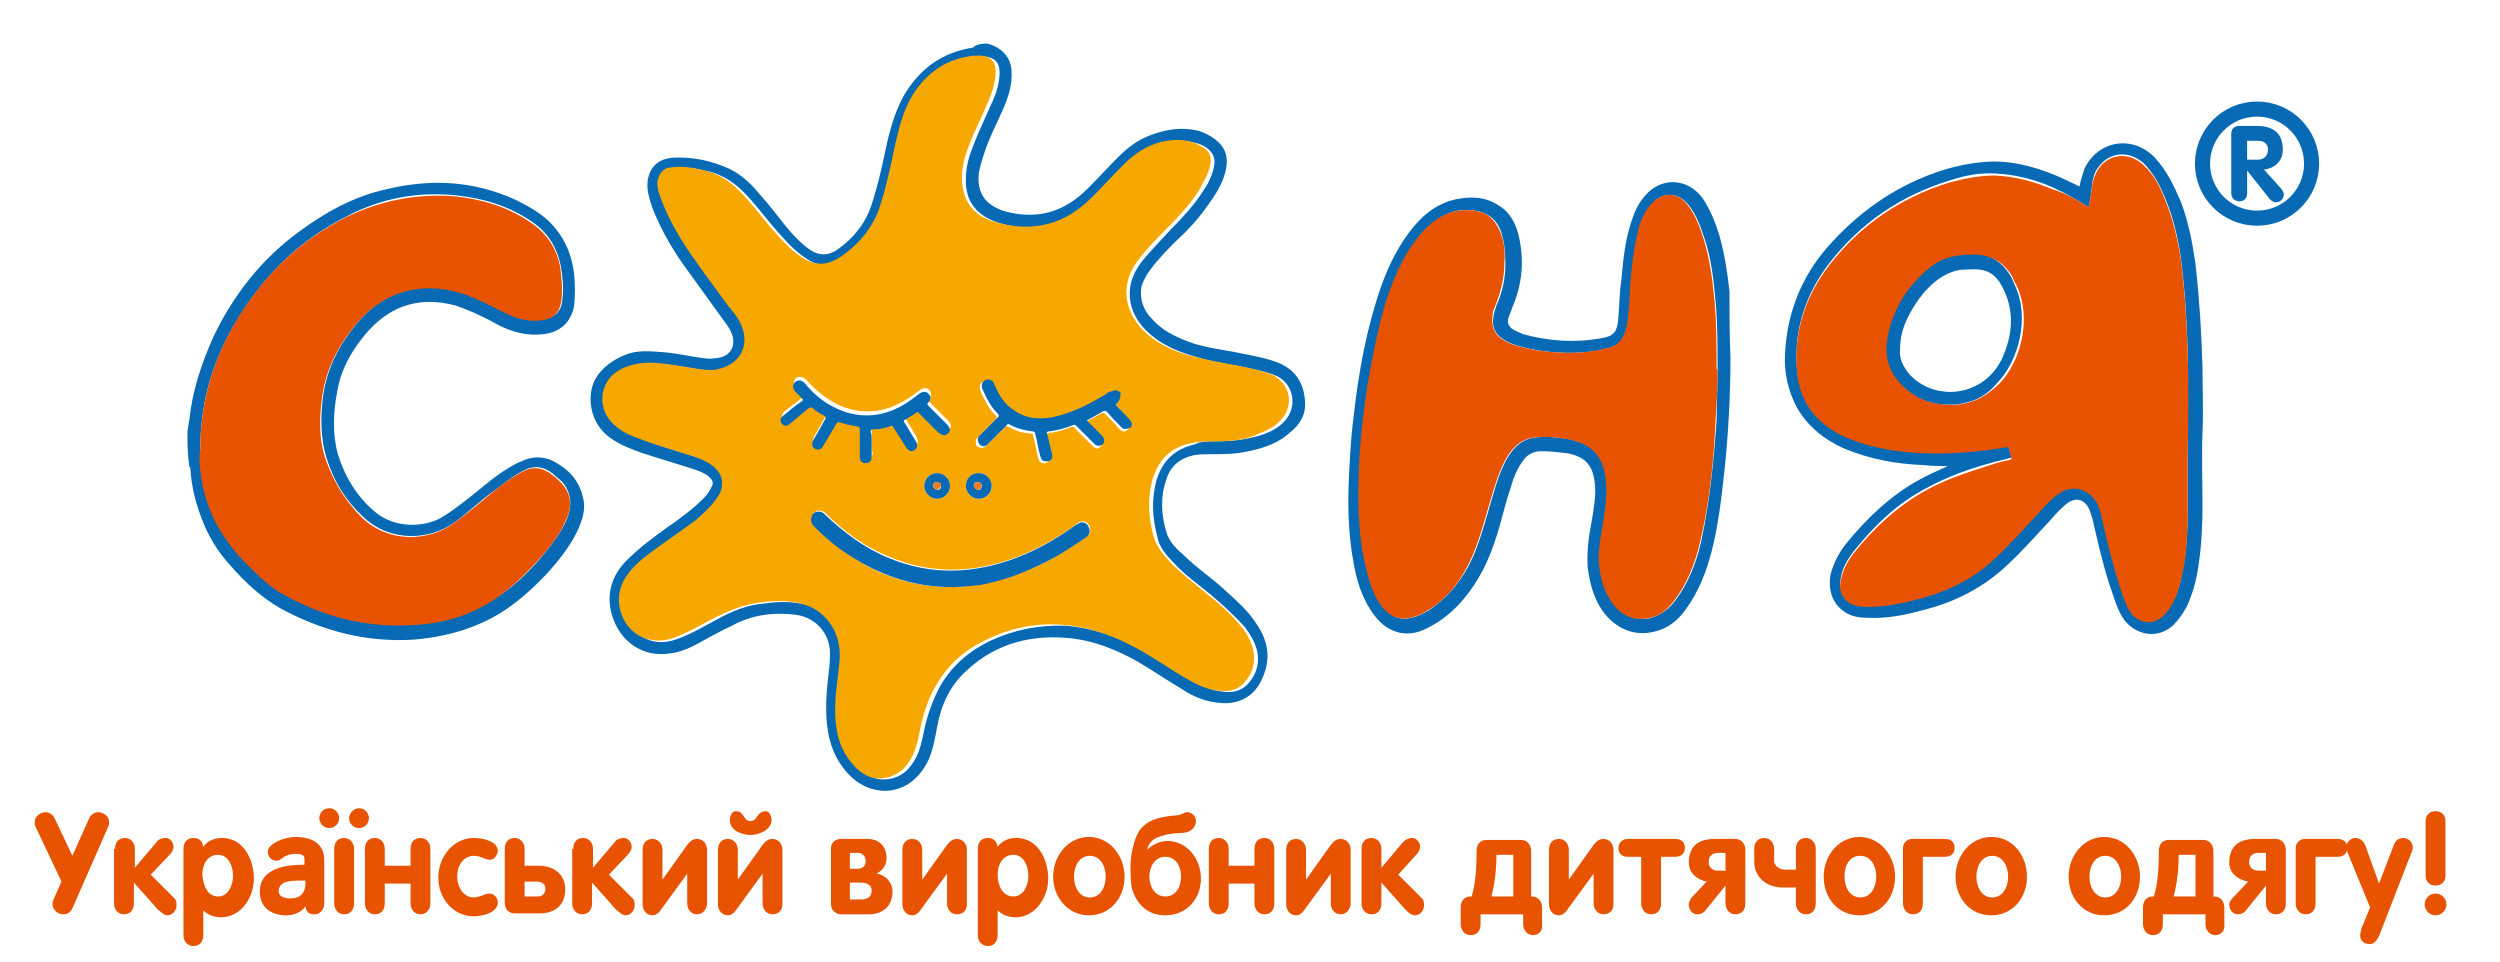 <?xml version="1.0" encoding="utf-8"?>
<!-- Generator: Adobe Illustrator 21.1.0, SVG Export Plug-In . SVG Version: 6.00 Build 0)  -->
<svg version="1.1" id="Layer_1" xmlns="http://www.w3.org/2000/svg" xmlns:xlink="http://www.w3.org/1999/xlink" x="0px" y="0px"
	 viewBox="0 0 252.1 97" style="enable-background:new 0 0 252.1 97;" xml:space="preserve">
<style type="text/css">
	.st0{fill:#086AB4;}
	.st1{fill:#F7A800;}
	.st2{fill:#E75300;}
	.st3{fill:#ED7D23;}
	.st4{fill:none;stroke:#086AB4;stroke-width:1.521;stroke-miterlimit:10;}
</style>
<g>
	<path class="st0" d="M99.6,4.4C99.6,4.4,99.7,4.4,99.6,4.4c1.4,0.4,2.3,1.3,2.4,2.7c0.1,1.4-0.3,2.6-0.8,3.8
		c-0.7,1.6-1.5,3.1-2,4.7c-0.2,0.6-0.4,1.3-0.5,1.9c-0.2,2,0.7,3.2,2.6,3.8c3.3,0.9,6,0.1,8.4-2.3c1-1,2-2.1,3-3.1s2-1.8,3.4-2.3
		c1.6-0.6,3.2-0.8,4.8-0.4c0.6,0.2,1.2,0.5,1.7,0.9c1,0.8,1.3,1.8,1,3.1s-1,2.4-1.8,3.5c-0.9,1.3-2,2.5-3.2,3.6
		c-0.9,0.9-1.8,1.8-2.6,2.9c-0.4,0.5-0.7,1.1-0.9,1.7c-0.2,1.3,0.2,2.4,1.1,3.3c1,1.1,2.2,1.7,3.5,2.2c1.5,0.6,3.2,0.8,4.8,1.1
		c1.4,0.3,2.8,0.5,4.2,1c1.9,0.7,2.8,2.1,2.9,4c0.1,1.3-0.5,2.3-1.5,3.1c-1.2,1.1-2.7,1.6-4.2,1.9c-1.3,0.3-2.5,0.3-3.8,0.3
		c-0.6,0-1.1,0-1.7,0.1c-1.4,0.3-2.4,1.1-2.8,2.5c-0.6,1.7-0.5,3.5,0,5.2c0.3,1.1,1.1,1.8,1.9,2.5c1.2,1.2,2.6,2.1,3.9,3.3
		c1.2,1.1,2.4,2.1,3.3,3.5c1.3,1.9,1.5,3.8,0.4,5.9c-0.8,1.5-2.2,2.2-3.9,2.1c-1.5-0.1-2.8-0.6-4-1.4c-1.5-0.9-3-1.9-4.5-2.8
		c-2-1.1-4.1-2-6.4-2.3c-4.1-0.5-7.8,0.4-10.8,3.2c-1.7,1.5-2.6,3.5-3,5.7c-0.2,1.1-0.4,2.3-0.9,3.4c-0.8,1.6-2,2.7-3.7,3
		c-1.5,0.2-2.9-0.3-4-1.3c-1.3-1.2-2.1-2.8-2.4-4.6c-0.3-1.8-0.2-3.6,0-5.4c0.1-0.8,0.2-1.7,0.2-2.5c0-2-1.4-3.6-3.4-3.9
		c-2.3-0.3-4.5,0-6.5,1.1c-1.3,0.6-2.5,1.3-3.8,2c-0.8,0.4-1.6,0.7-2.5,0.8c-2.7,0.4-5-1.2-5.8-3.9c-0.6-2.1,0-4,1.5-5.5
		c1.3-1.3,2.8-2.4,4.2-3.4c1.3-0.9,2.5-1.8,3.6-2.9c0.3-0.3,0.5-0.6,0.7-1c0.3-0.5,0.2-0.8-0.3-1.2s-1.2-0.6-1.8-0.8
		c-1.6-0.5-3.2-1-4.8-1.5c-1.1-0.4-2.2-0.8-3.2-1.5c-2.2-1.5-2.5-4.4-1.5-6.1c0.7-1.1,1.7-1.8,2.9-2.3s2.4-0.4,3.7-0.3
		c1.4,0.1,2.7,0.4,4.1,0.6c0.7,0.1,1.3,0.1,2-0.1c0.9-0.3,1.3-1.1,1.1-2c-0.1-0.4-0.3-0.8-0.5-1.1c-1.3-1.8-2.6-3.6-3.9-5.4
		c-1.5-2-2.8-4.2-3.7-6.5c-0.3-0.9-0.6-1.8-0.5-2.7c0.2-1.5,1.1-2.3,2.6-2.4c2-0.1,3.8,0.3,5.6,1.1c1.3,0.6,2.3,1.6,3.2,2.7
		c1.2,1.3,2.2,2.8,3.4,4.1c0.5,0.5,1,1,1.6,1.4c0.9,0.6,1.8,0.6,2.7,0c1.7-1.2,2.9-2.7,3.5-4.6c0.6-1.8,1-3.6,1.4-5.5
		s0.9-3.7,1.8-5.4c1.6-2.7,3.8-4.4,7-4.9c0,0,0.1,0,0.1-0.1C98.7,4.4,99.1,4.4,99.6,4.4z M122.7,44.5c1.7,0,3.2-0.2,4.7-0.7
		c0.8-0.3,1.6-0.7,2.2-1.4c1.2-1.4,0.9-3.5-0.7-4.4c-0.8-0.4-1.7-0.6-2.6-0.8c-1.8-0.4-3.6-0.6-5.3-1.1c-1.8-0.5-3.5-1.1-4.9-2.3
		c-2.1-1.7-3.2-4.6-0.9-7.5c0.9-1.1,1.9-2.1,2.9-3.2c1.2-1.2,2.3-2.4,3.2-3.8c0.5-0.7,0.9-1.5,1.1-2.4c0.2-0.8,0-1.4-0.6-1.9
		c-0.4-0.3-0.8-0.5-1.3-0.6c-1-0.3-2-0.2-3,0c-1.5,0.4-2.7,1.2-3.8,2.3c-1,1-2,2.1-3.1,3.2c-2.8,2.7-6,3.7-9.8,2.6
		c-2.3-0.7-3.5-2.2-3.4-4.5c0-1.1,0.3-2.2,0.7-3.2c0.6-1.6,1.3-3,2-4.6c0.4-0.9,0.7-1.9,0.7-2.9s-0.5-1.5-1.5-1.6
		c-0.4,0-0.9,0-1.3,0.1c-2.6,0.5-4.4,1.9-5.7,4.1c-0.9,1.6-1.3,3.3-1.7,5.1c-0.4,1.9-0.8,3.8-1.4,5.7C88.4,23,87,24.8,85,26.1
		c-1.3,0.8-2.6,0.8-3.8-0.1c-0.9-0.6-1.7-1.4-2.4-2.2c-1.2-1.3-2.2-2.7-3.4-4c-1.1-1.2-2.3-2.1-3.9-2.5c-1.2-0.3-2.4-0.5-3.6-0.3
		c-0.6,0.1-0.9,0.4-1.1,1c-0.1,0.5-0.1,0.9,0,1.4c0.5,1.7,1.3,3.3,2.2,4.7c1.5,2.3,3.2,4.5,4.8,6.8c0.5,0.7,1.1,1.3,1.4,2.1
		c0.8,2-0.1,3.8-2.3,4.3c-0.7,0.2-1.4,0.1-2.1,0c-1.4-0.2-2.8-0.5-4.2-0.6c-1.4-0.1-2.7,0-3.9,0.8c-2,1.2-2.2,3.9-0.4,5.4
		c0.7,0.6,1.4,0.9,2.2,1.3c1.6,0.6,3.2,1.1,4.8,1.6c1.1,0.3,2.1,0.7,3,1.3c0.6,0.5,1,1.1,0.9,1.9c-0.1,0.5-0.3,0.9-0.5,1.3
		c-0.6,0.9-1.4,1.6-2.2,2.3c-1.3,1.1-2.8,2-4.2,3c-1,0.8-2.1,1.6-2.8,2.7c-1,1.5-0.9,3.4,0.2,4.9c1,1.4,2.7,1.9,4.4,1.3
		c1.2-0.4,2.3-1,3.4-1.6c1.6-0.9,3.3-1.8,5.2-2c1.4-0.2,2.8-0.3,4.2,0c2.1,0.4,3.8,2.2,4.1,4.3c0.1,1,0,2-0.1,3
		c-0.2,1.6-0.4,3.3-0.2,5c0.2,1.6,0.8,3.1,2,4.3c0.6,0.6,1.4,1.1,2.3,1.1c1.5,0,2.5-0.7,3.2-1.9c0.5-0.8,0.7-1.7,0.9-2.6
		c0.3-1.7,0.9-3.4,1.7-4.9c1.2-2.1,3-3.6,5.1-4.6c2.4-1.1,4.9-1.6,7.6-1.5c2.4,0.2,4.6,0.9,6.8,2c1.7,0.9,3.3,1.9,5,3
		c1.1,0.7,2.3,1.4,3.7,1.6c1.1,0.2,2.1,0.1,2.9-0.8s1.1-2,0.9-3.1c-0.2-1-0.7-1.8-1.3-2.6c-1.1-1.2-2.3-2.3-3.5-3.3
		s-2.5-1.9-3.6-3.1c-0.8-0.8-1.5-1.6-1.7-2.7c-0.5-1.9-0.6-3.7-0.1-5.6c0.6-2,1.8-3.2,3.9-3.7C121,44.5,121.9,44.5,122.7,44.5z"/>
	<path class="st0" d="M18.9,43.5c0.1-0.4,0.1-0.8,0.2-1.2c0.3-2.9,1.2-5.6,2.4-8.3c2-4.2,4.8-7.8,8.6-10.6c2.7-2,5.6-3.6,8.8-4.3
		c4.5-1.1,8.9-0.9,13.2,1.1c1.4,0.7,2.8,1.5,3.8,2.7c1.2,1.4,1.8,3,2,4.8c0.1,1,0.1,2.1,0,3.1c-0.3,1.7-1.4,2.7-3.1,2.9
		c-1.6,0.2-3.1-0.2-4.5-0.9c-1.4-0.8-2.9-1.5-4.4-2c-3.4-0.9-6.3-0.1-8.7,2.5c-1.6,1.8-2.8,3.8-3.2,6.2c-0.4,2.1-0.5,4.3,0.1,6.4
		c0.7,2.2,1.9,4.2,3.7,5.7c2,1.7,4.9,1.6,6.7,0.6c1-0.6,1.9-1.3,2.8-2c1.4-1.1,2.7-2.3,4.3-3.2c0.5-0.3,1-0.5,1.5-0.7
		c0.9-0.3,1.9-0.2,2.7,0.2c1.5,0.8,2.6,1.9,3,3.7c0.3,1.2-0.1,2.3-0.6,3.4c-0.8,1.6-1.9,3-3.1,4.3c-1.9,2-4,3.8-6.5,4.9
		c-2.2,1-4.5,1.5-6.9,1.7c-4.8,0.3-9.3-0.9-13.5-3.2c-1.9-1.1-3.5-2.6-4.9-4.2c-1.3-1.4-2.3-3-3-4.9c-0.6-1.6-1-3.2-1.1-4.9
		c0-0.1,0-0.2-0.1-0.2C18.9,45.7,18.9,44.6,18.9,43.5z M20.2,45.2c0,0.3,0,0.6,0,0.9c0.1,2.3,0.6,4.6,1.7,6.6
		c0.9,1.8,2.2,3.3,3.7,4.7c0.9,0.9,1.9,1.8,3,2.4c4.2,2.4,8.7,3.5,13.6,3.1c2.9-0.2,5.6-1.1,8.1-2.8c1.8-1.2,3.3-2.7,4.6-4.3
		c0.8-1,1.6-2,2.2-3.3c0.6-1.4,0.6-2.7-0.4-3.9c-0.3-0.3-0.6-0.5-0.9-0.8c-1-0.8-2-0.9-3.1-0.3c-1,0.5-1.9,1.3-2.9,2
		c-1.4,1-2.6,2.2-4,3.2c-2.5,1.8-6.5,2-9.2-0.6c-1.7-1.6-2.9-3.5-3.6-5.7c-0.7-2.1-0.7-4.4-0.4-6.6c0.4-2.7,1.6-5,3.3-7.1
		c2.8-3.4,6.6-4.5,10.8-3.2c1.5,0.5,2.8,1.2,4.2,1.9c1.2,0.6,2.4,1,3.8,0.8c1.2-0.1,1.9-0.8,2-1.9c0.1-0.8,0.1-1.6,0-2.4
		c-0.2-2.3-1.1-4.2-3-5.5c-2.3-1.6-4.9-2.4-7.7-2.7c-3.9-0.4-7.6,0.3-11,2.1c-4.6,2.3-8.1,5.7-10.8,10
		C21.6,35.9,20.2,40.3,20.2,45.2z"/>
	<path class="st0" d="M209.7,18.8c0.1-0.6,0.3-1.2,0.5-1.8c1.4-2.9,4.9-3.4,7.1-1.1c1.2,1.3,1.9,2.8,2.6,4.4
		c0.8,2.1,1.2,4.2,1.5,6.4c0.4,3.5,0.6,6.9,0.7,10.4c0,2.2,0.1,4.3,0,6.5c-0.1,2.5,0,4.9,0,7.4c0,2-0.1,4-0.4,6
		c-0.2,1.5-0.6,2.9-1.2,4.2c-0.4,0.7-0.8,1.3-1.4,1.9c-2,1.7-4.3,0.5-5.1-0.9c-0.6-1-0.9-2.2-1.3-3.3c-0.7-2.2-1.2-4.4-1.7-6.6
		c-0.1-0.3-0.2-0.6-0.3-0.9c-0.5-1.1-1.4-1.3-2.3-0.6c-0.5,0.4-1,0.9-1.5,1.5c-1.5,1.6-2.9,3.2-4.4,4.6c-2.4,2.3-5.3,3.8-8.5,4.6
		c-1.8,0.5-3.7,0.9-5.6,0.8c-0.8,0-1.7-0.1-2.4-0.6c-1.2-0.8-1.7-2.2-1.4-3.8c0.3-1.1,0.8-2.1,1.5-3c2.1-2.6,4.5-4.9,7.4-6.5
		c0.9-0.5,1.8-0.9,2.7-1.3c0.1,0,0.1-0.1,0.2-0.1c-0.8,0-1.6,0-2.4-0.1c-2.8-0.1-5.5-0.6-8.1-1.7c-2-0.9-3.6-2.2-4.7-4.1
		c-0.9-1.7-1.3-3.5-1.2-5.4c0.2-4.1,1.6-7.7,4.3-10.8c3-3.4,6.6-6,10.9-7.5c1.7-0.6,3.5-1,5.4-1.1c2.5-0.1,4.9,0.6,7.2,1.6
		C208.4,18.2,209.1,18.5,209.7,18.8z M210.6,20.9c-1.2-0.8-2.3-1.4-3.6-2c-1.8-0.8-3.7-1.3-5.8-1.4c-1.6-0.1-3.1,0.2-4.6,0.7
		c-4.9,1.5-9,4.3-12.1,8.3c-2.4,3.1-3.6,6.7-3.3,10.6c0.1,1.8,0.8,3.5,2,4.8c0.9,1,2.1,1.7,3.4,2.2c2.3,1,4.8,1.3,7.3,1.4
		c2.8,0.1,5.6,0,8.4-0.6c0.2,0,0.2,0,0.3,0.2c0,0.3,0.1,0.5,0.2,0.8c0.1,0.2,0,0.3-0.2,0.3c-0.6,0.2-1.3,0.3-1.9,0.5
		c-2.2,0.6-4.4,1.4-6.4,2.5c-2.9,1.5-5.2,3.7-7.3,6.3c-0.7,0.9-1.3,1.9-1.4,3c-0.2,1.2,0.5,2.2,1.7,2.4c0.4,0.1,0.7,0.1,1.1,0.1
		c1.9,0,3.7-0.4,5.5-0.9c2.7-0.8,5.2-2,7.3-4c1.6-1.5,3.1-3.2,4.6-4.8c0.6-0.6,1.1-1.2,1.8-1.7c1.4-0.9,3.2-0.5,3.9,1
		c0.2,0.4,0.3,0.8,0.4,1.2c0.6,2.3,1.1,4.7,1.8,7c0.3,0.9,0.6,1.9,1.1,2.7s1.5,1.3,2.3,1c0.6-0.2,1.1-0.6,1.5-1.1
		c0.8-1,1.2-2.2,1.4-3.4c0.5-2.2,0.6-4.4,0.6-6.6c0-2,0-3.9,0-5.9c0-3.4,0.1-6.9,0-10.3c-0.1-3.1-0.3-6.2-0.7-9.3
		c-0.3-2.1-0.8-4.1-1.6-6c-0.5-1.2-1.1-2.4-2.1-3.4c-1.5-1.4-3.6-1.2-4.7,0.5c-0.3,0.4-0.4,0.9-0.5,1.3
		C210.9,19.3,210.8,20.1,210.6,20.9z"/>
	<path class="st0" d="M174.5,36c0,3.8-0.2,7.6-0.6,11.4c-0.3,2.7-0.6,5.5-1.3,8.2c-0.5,2-1.3,4-2.5,5.7c-0.8,1.2-1.9,2.1-3.3,2.4
		c-2,0.5-3.9-0.3-5.2-2.1c-0.9-1.3-1.3-2.8-1.5-4.4c-0.1-1.5,0.1-3.1,0.4-4.6c0.2-1.3,0.5-2.7,0.3-4c-0.2-1.8-1.1-2.6-2.8-2.9
		c-0.9-0.1-1.7-0.2-2.6-0.2c-0.7,0-1.3,0.3-1.7,0.8c-0.7,0.9-1.1,1.9-1.4,3c-0.6,1.7-0.9,3.4-1.5,5.1c-0.7,2.2-1.7,4.2-3.2,6
		c-1,1.2-2.2,2.2-3.6,2.9c-1.1,0.6-2.3,0.8-3.5,0.3c-1-0.4-1.7-1.2-2.3-2.1c-0.9-1.4-1.4-3-1.7-4.7c-0.5-2.7-0.6-5.4-0.5-8.1
		c0.1-2.2,0.2-4.4,0.5-6.7c0.5-4.5,1.3-8.9,2.8-13.2c0.8-2.2,1.8-4.2,3.3-6c1.1-1.3,2.4-2.3,4.2-2.7c1.5-0.3,2.9-0.3,4.3,0.6
		c1.2,0.7,1.8,1.9,2.1,3.3c0.5,2.4,0.3,4.7-0.7,7c-0.1,0.4-0.3,0.7-0.4,1.1c-0.1,0.4,0,0.7,0.3,1c0.4,0.3,0.8,0.4,1.2,0.6
		c2.6,0.7,5.2,0.9,7.9,0.4c1.3-0.2,1.6-0.7,1.7-2.1c0.1-1.3,0.1-2.5,0.3-3.8c0.2-2.2,0.4-4.3,1.2-6.4c0.3-0.9,0.8-1.7,1.5-2.4
		c1.7-1.6,4.1-1.3,5.5,0.6c0.8,1.2,1.3,2.5,1.7,3.8c0.5,1.8,0.8,3.7,1,5.6C174.4,31.6,174.4,33.8,174.5,36z M173.2,37.4
		c0-0.1,0-0.1,0-0.2c0-2.3,0-4.5-0.2-6.8c-0.2-2.1-0.4-4.2-1.1-6.3c-0.4-1.2-0.8-2.4-1.6-3.4c-1.1-1.4-2.8-1.4-3.8,0
		c-0.6,0.7-0.9,1.6-1.2,2.5c-0.6,2.4-0.8,4.8-0.9,7.3c0,1-0.1,2-0.4,2.9c-0.3,0.9-0.9,1.5-1.8,1.7c-0.5,0.1-0.9,0.2-1.4,0.3
		c-2,0.3-4,0.2-5.9-0.1c-1-0.2-2.1-0.4-3-0.9c-1-0.5-1.5-1.3-1.3-2.4c0-0.4,0.2-0.8,0.3-1.2c0.6-1.3,0.9-2.7,0.9-4.2
		c0-1.2-0.1-2.3-0.5-3.4c-0.4-1-1.1-1.6-2.2-1.9c-1.5-0.3-2.8-0.1-4.1,0.8c-1.2,0.8-2.1,1.9-2.9,3.2c-1.3,2.2-2.2,4.6-2.8,7.1
		c-1.6,6.3-2.4,12.8-2.2,19.3c0.1,2,0.3,3.9,0.8,5.8c0.3,1.3,0.7,2.5,1.5,3.6c0.7,1,1.7,1.5,2.9,1.2c0.6-0.1,1.1-0.4,1.7-0.7
		c2.1-1.4,3.6-3.3,4.6-5.6c0.8-1.9,1.3-3.9,1.9-5.9c0.4-1.4,0.8-2.7,1.5-3.9s1.6-2,3-2.1c1.1-0.1,2.2,0,3.3,0.2
		c2.3,0.5,3.4,1.6,3.7,3.9c0.2,1.4,0,2.8-0.2,4.2c-0.2,1.3-0.5,2.6-0.5,4c0.1,1.5,0.4,3,1.3,4.3c1,1.4,2.5,2,3.9,1.6
		c1-0.3,1.8-0.9,2.4-1.7c1.3-1.7,2.1-3.7,2.6-5.8c0.9-4.1,1.3-8.2,1.6-12.4C173.1,40.7,173.2,39.1,173.2,37.4z"/>
	<path class="st1" d="M122.7,44.5c-0.8,0-1.7,0-2.6,0.2c-2.1,0.4-3.3,1.7-3.9,3.7c-0.5,1.9-0.4,3.7,0.1,5.6c0.3,1.1,1,1.9,1.7,2.7
		c1.1,1.1,2.4,2.1,3.6,3.1c1.3,1,2.5,2.1,3.5,3.3c0.6,0.7,1.1,1.6,1.3,2.6c0.2,1.2-0.1,2.2-0.9,3.1s-1.8,1-2.9,0.8
		c-1.4-0.2-2.5-0.9-3.7-1.6c-1.6-1-3.2-2.1-5-3c-2.1-1.1-4.4-1.8-6.8-2c-2.6-0.2-5.2,0.3-7.6,1.5c-2.2,1-3.9,2.5-5.1,4.6
		c-0.9,1.5-1.4,3.2-1.7,4.9c-0.2,0.9-0.4,1.8-0.9,2.6c-0.7,1.2-1.8,1.9-3.2,1.9c-0.9,0-1.7-0.5-2.3-1.1c-1.2-1.2-1.8-2.6-2-4.3
		c-0.2-1.7,0-3.3,0.2-5c0.1-1,0.3-2,0.1-3c-0.3-2.1-1.9-3.9-4.1-4.3c-1.4-0.3-2.8-0.2-4.2,0c-1.9,0.3-3.5,1.1-5.2,2
		c-1.1,0.6-2.2,1.2-3.4,1.6c-1.7,0.5-3.4,0-4.4-1.3c-1.1-1.5-1.2-3.4-0.2-4.9c0.7-1.1,1.7-1.9,2.8-2.7c1.4-1,2.8-2,4.2-3
		c0.8-0.7,1.6-1.4,2.2-2.3c0.3-0.4,0.5-0.8,0.5-1.3c0.1-0.8-0.3-1.4-0.9-1.9c-0.9-0.7-2-1-3-1.3c-1.6-0.5-3.3-1-4.8-1.6
		c-0.8-0.3-1.6-0.7-2.2-1.3c-1.7-1.5-1.5-4.2,0.4-5.4c1.2-0.7,2.5-0.9,3.9-0.8c1.4,0.1,2.8,0.4,4.2,0.6c0.7,0.1,1.4,0.2,2.1,0
		c2.1-0.5,3.1-2.3,2.3-4.3c-0.3-0.8-0.9-1.5-1.4-2.1c-1.6-2.2-3.3-4.4-4.8-6.8c-0.9-1.5-1.7-3.1-2.2-4.7c-0.1-0.5-0.2-0.9,0-1.4
		s0.5-0.9,1.1-1c1.2-0.2,2.4,0,3.6,0.3c1.6,0.4,2.8,1.3,3.9,2.5c1.2,1.3,2.2,2.7,3.4,4c0.7,0.8,1.5,1.6,2.4,2.2
		c1.3,0.9,2.5,0.9,3.8,0.1c2-1.3,3.5-3.1,4.2-5.4c0.6-1.9,1-3.8,1.4-5.7c0.4-1.8,0.8-3.5,1.7-5.1c1.3-2.2,3.2-3.7,5.7-4.1
		c0.4-0.1,0.9-0.1,1.3-0.1c1,0.1,1.5,0.6,1.5,1.6s-0.3,2-0.7,2.9c-0.6,1.5-1.4,3-2,4.6c-0.4,1-0.7,2.1-0.7,3.2
		c0,2.4,1.2,3.9,3.4,4.5c3.8,1.1,7.1,0.2,9.8-2.6c1-1,2-2.1,3.1-3.2s2.3-1.9,3.8-2.3c1-0.2,2-0.3,3,0c0.5,0.1,0.9,0.4,1.3,0.6
		c0.7,0.5,0.8,1.1,0.6,1.9c-0.2,0.9-0.7,1.6-1.1,2.4c-0.9,1.4-2,2.6-3.2,3.8c-1,1-2,2-2.9,3.2c-2.2,2.8-1.1,5.8,0.9,7.5
		c1.4,1.2,3.1,1.9,4.9,2.3c1.8,0.5,3.6,0.7,5.3,1.1c0.9,0.2,1.8,0.4,2.6,0.8c1.6,0.9,2,3,0.7,4.4c-0.6,0.7-1.4,1.1-2.2,1.4
		C125.9,44.3,124.4,44.5,122.7,44.5z M95.9,59.2c1,0,2-0.1,3-0.3c2.8-0.5,5.4-1.5,7.9-3c1-0.6,1.9-1.2,2.8-1.8
		c0.3-0.2,0.4-0.6,0.3-1c-0.2-0.4-0.5-0.6-0.9-0.5c-0.2,0-0.4,0.2-0.5,0.3c-2.1,1.5-4.4,2.8-6.9,3.6c-4,1.3-7.9,1.3-11.8-0.3
		c-2.5-1-4.6-2.5-6.5-4.4c-0.4-0.4-0.9-0.4-1.2-0.1c-0.3,0.4-0.3,0.9,0.1,1.3c0.8,1,1.8,1.8,2.8,2.5C88.2,57.9,91.8,59.2,95.9,59.2z
		 M87.9,44.7c0-0.5,0-1,0-1.5c0-0.2,0-0.3,0.2-0.3c0.6,0,1.1-0.1,1.7-0.3c0.2-0.1,0.3,0,0.4,0.1c0.4,0.6,0.8,1.3,1.2,1.9
		c0.3,0.4,0.6,0.6,0.9,0.4c0.3-0.2,0.3-0.5,0.1-1c-0.4-0.6-0.7-1.2-1.1-1.8c-0.1-0.2-0.1-0.2,0.1-0.3c0.4-0.2,0.7-0.4,1-0.6
		c0.2-0.1,0.3-0.1,0.4,0c0.6,0.7,1.3,1.3,1.9,1.9c0.3,0.3,0.7,0.4,1,0.1c0.3-0.3,0.2-0.6-0.1-0.9c-0.6-0.6-1.3-1.3-1.9-1.9
		c-0.1-0.1-0.1-0.2,0-0.3c0.3-0.3,0.2-0.7,0-0.9s-0.6-0.2-0.9,0s-0.5,0.4-0.8,0.6c-2.3,1.6-4.7,2.1-7.3,1c-1.3-0.6-2.4-1.5-3.4-2.6
		c-0.3-0.3-0.7-0.4-1-0.2c-0.3,0.3-0.3,0.6,0,1c0.2,0.2,0.4,0.4,0.6,0.6c0.2,0.2,0.1,0.3,0,0.4c-0.6,0.5-1.2,0.9-1.8,1.4
		c-0.4,0.3-0.3,0.9,0.1,1c0.3,0.1,0.4,0,0.6-0.2c0.6-0.5,1.2-1,1.8-1.5c0.2-0.2,0.3-0.2,0.5,0c0.3,0.3,0.7,0.5,1.1,0.7
		c0.2,0.1,0.2,0.2,0.1,0.4c-0.4,0.7-0.8,1.4-1.2,2.1c-0.2,0.4-0.1,0.8,0.3,0.9c0.3,0.1,0.5,0,0.7-0.3c0.4-0.7,0.9-1.5,1.3-2.2
		c0.1-0.2,0.2-0.2,0.4-0.2c0.5,0.2,1.1,0.3,1.7,0.4c0.2,0,0.3,0.1,0.3,0.3c0,0.9,0,1.8,0,2.7c0,0.5,0.2,0.7,0.6,0.7s0.6-0.2,0.6-0.7
		C87.9,45.5,87.9,45.1,87.9,44.7z M112.5,40.8L112.5,40.8c0.4-0.3,0.5-0.7,0.3-1s-0.6-0.3-1-0.1c-0.1,0.1-0.2,0.2-0.4,0.2
		c-1.7,1.1-3.5,2.1-5.6,2.4c-1.3,0.2-2.6,0.1-3.7-0.7c-0.9-0.6-1.5-1.6-2-2.6c-0.2-0.4-0.5-0.6-0.9-0.5s-0.5,0.5-0.3,1
		c0.4,0.9,0.8,1.7,1.5,2.4c0.2,0.2,0.1,0.2,0,0.4c-0.6,0.6-1.2,1.2-1.8,1.8c-0.1,0.1-0.2,0.2-0.2,0.4c0,0.3,0,0.5,0.3,0.6
		s0.5,0.1,0.7-0.1c0.6-0.6,1.3-1.3,1.9-1.9c0.1-0.1,0.2-0.2,0.3-0.1c0.7,0.4,1.5,0.7,2.3,0.7c0.2,0,0.3,0.1,0.3,0.3
		c0.2,0.7,0.3,1.5,0.5,2.2c0.1,0.3,0.2,0.5,0.5,0.5c0.4,0.1,0.7-0.3,0.7-0.7c-0.1-0.7-0.3-1.3-0.5-2c-0.1-0.2,0-0.3,0.2-0.3
		c0.8-0.1,1.6-0.3,2.3-0.6c0.2-0.1,0.4-0.1,0.5,0.1c0.6,0.6,1.2,1.2,1.8,1.8c0.3,0.3,0.6,0.3,0.8,0c0.2-0.2,0.2-0.6,0-0.8
		c-0.1-0.1-0.2-0.2-0.2-0.2c-0.5-0.5-0.9-0.9-1.4-1.4c0.6-0.3,1.1-0.6,1.6-0.9c0.2-0.1,0.3-0.1,0.5,0.1c0.5,0.5,1,1,1.4,1.5
		c0.2,0.2,0.5,0.3,0.7,0.1c0.3-0.1,0.3-0.4,0.3-0.6c0-0.2-0.2-0.3-0.3-0.4C113.3,41.7,112.9,41.3,112.5,40.8z M98.7,47.7
		c-0.7,0-1.3,0.6-1.3,1.3s0.6,1.3,1.3,1.3c0.7,0,1.3-0.6,1.3-1.3C99.9,48.3,99.4,47.7,98.7,47.7z M94.5,47.7c-0.7,0-1.3,0.6-1.3,1.3
		s0.6,1.3,1.3,1.3c0.7,0,1.3-0.6,1.3-1.3S95.2,47.7,94.5,47.7z"/>
	<path class="st2" d="M20.2,45.2c0-4.8,1.4-9.3,3.9-13.3c2.7-4.3,6.2-7.7,10.8-10c3.5-1.7,7.2-2.4,11-2.1c2.8,0.3,5.4,1.1,7.7,2.7
		c1.9,1.3,2.9,3.2,3,5.5c0.1,0.8,0.1,1.6,0,2.4c-0.2,1.2-0.9,1.8-2,1.9c-1.4,0.2-2.6-0.2-3.8-0.8c-1.4-0.7-2.7-1.4-4.2-1.9
		c-4.2-1.3-8-0.2-10.8,3.2c-1.7,2.1-2.9,4.4-3.3,7.1c-0.3,2.2-0.4,4.4,0.4,6.6c0.8,2.2,2,4.1,3.6,5.7c2.7,2.6,6.7,2.4,9.2,0.6
		c1.4-1,2.7-2.1,4-3.2c0.9-0.7,1.8-1.4,2.9-2c1.1-0.6,2.1-0.5,3.1,0.3c0.3,0.2,0.6,0.5,0.9,0.8c1.1,1.2,1.1,2.5,0.4,3.9
		c-0.5,1.2-1.3,2.2-2.2,3.3c-1.4,1.6-2.9,3.1-4.6,4.3c-2.4,1.7-5.1,2.6-8.1,2.8c-4.8,0.4-9.4-0.7-13.6-3.1c-1.1-0.6-2.1-1.5-3-2.4
		c-1.5-1.4-2.7-2.9-3.7-4.7c-1.1-2.1-1.6-4.3-1.7-6.6C20.1,45.8,20.2,45.5,20.2,45.2z"/>
	<path class="st2" d="M210.6,20.9c0.2-0.8,0.3-1.6,0.4-2.4c0.1-0.5,0.3-0.9,0.5-1.3c1-1.7,3.2-2,4.7-0.5c1,0.9,1.6,2.1,2.1,3.4
		c0.8,1.9,1.3,4,1.6,6c0.4,3.1,0.6,6.2,0.7,9.3c0.1,3.4,0.1,6.9,0,10.3c0,2,0,3.9,0,5.9c0,2.2-0.1,4.5-0.6,6.6
		c-0.3,1.2-0.6,2.4-1.4,3.4c-0.4,0.5-0.8,0.9-1.5,1.1c-0.8,0.2-1.8-0.2-2.3-1s-0.8-1.8-1.1-2.7c-0.7-2.3-1.3-4.6-1.8-7
		c-0.1-0.4-0.2-0.8-0.4-1.2c-0.8-1.5-2.5-2-3.9-1c-0.7,0.5-1.3,1.1-1.8,1.7c-1.5,1.6-3,3.3-4.6,4.8c-2.1,2-4.5,3.2-7.3,4
		c-1.8,0.5-3.6,0.9-5.5,0.9c-0.4,0-0.7,0-1.1-0.1c-1.2-0.2-1.9-1.2-1.7-2.4s0.7-2.1,1.4-3c2-2.5,4.4-4.7,7.3-6.3
		c2-1.1,4.2-1.8,6.4-2.5c0.6-0.2,1.3-0.4,1.9-0.5c0.2-0.1,0.3-0.1,0.2-0.3c-0.1-0.3-0.1-0.5-0.2-0.8c0-0.2-0.1-0.2-0.3-0.2
		c-2.8,0.5-5.6,0.7-8.4,0.6c-2.5-0.1-5-0.5-7.3-1.4c-1.3-0.5-2.4-1.2-3.4-2.2c-1.3-1.4-1.9-3-2-4.8c-0.3-4,0.9-7.5,3.3-10.6
		c3.1-4,7.2-6.8,12.1-8.3c1.5-0.4,3-0.7,4.6-0.7c2,0.1,3.9,0.6,5.8,1.4C208.3,19.5,209.4,20.1,210.6,20.9z M196.6,40.8
		c2.1,0.1,3.7-0.8,5.1-2.2c2-2.1,3.3-6.5,1.6-9.9c-0.2-0.3-0.3-0.7-0.5-1c-0.7-1.1-1.7-1.8-3-1.9c-1.8-0.2-3.5,0-4.9,1.2
		c-2.2,1.7-3.7,4-4.3,6.8c-0.5,2.2,0.1,4.1,1.9,5.6C193.6,40.3,195,40.8,196.6,40.8z"/>
	<path class="st2" d="M173.2,37.4c0,1.7-0.1,3.4-0.2,5c-0.2,4.2-0.6,8.3-1.6,12.4c-0.5,2.1-1.3,4.1-2.6,5.8
		c-0.6,0.8-1.4,1.5-2.4,1.7c-1.5,0.4-3-0.2-3.9-1.6c-0.9-1.3-1.2-2.8-1.3-4.3c0-1.3,0.3-2.7,0.5-4c0.2-1.4,0.4-2.8,0.2-4.2
		c-0.3-2.3-1.4-3.4-3.7-3.9c-1.1-0.2-2.2-0.3-3.3-0.2c-1.4,0.1-2.3,0.9-3,2.1c-0.7,1.2-1.1,2.6-1.5,3.9c-0.6,2-1.1,4-1.9,5.9
		c-1,2.3-2.4,4.3-4.6,5.6c-0.5,0.3-1.1,0.6-1.7,0.7c-1.3,0.3-2.2-0.3-2.9-1.2c-0.8-1.1-1.2-2.3-1.5-3.6c-0.5-1.9-0.7-3.9-0.8-5.8
		c-0.2-6.5,0.7-13,2.2-19.3c0.6-2.5,1.5-4.9,2.8-7.1c0.8-1.2,1.7-2.4,2.9-3.2c1.2-0.8,2.6-1.1,4.1-0.8c1.1,0.2,1.7,0.9,2.2,1.9
		c0.5,1.1,0.6,2.2,0.5,3.4c0,1.5-0.4,2.9-0.9,4.2c-0.2,0.4-0.3,0.8-0.3,1.2c-0.1,1.1,0.3,1.9,1.3,2.4c0.9,0.5,2,0.7,3,0.9
		c2,0.3,3.9,0.4,5.9,0.1c0.5-0.1,0.9-0.2,1.4-0.3c1-0.2,1.5-0.8,1.8-1.7c0.3-1,0.3-1.9,0.4-2.9c0.1-2.4,0.3-4.9,0.9-7.3
		c0.2-0.9,0.6-1.8,1.2-2.5c1.1-1.4,2.8-1.4,3.8,0c0.8,1,1.2,2.2,1.6,3.4c0.6,2,0.9,4.1,1.1,6.3c0.2,2.3,0.2,4.5,0.2,6.8
		C173.2,37.3,173.2,37.3,173.2,37.4z"/>
	<path class="st0" d="M95.9,59.2c-4.1,0-7.7-1.4-11-3.7c-1-0.7-1.9-1.5-2.8-2.4c-0.4-0.4-0.4-0.9-0.1-1.3c0.3-0.3,0.9-0.3,1.2,0.1
		c1.9,1.8,4,3.4,6.5,4.4c3.9,1.6,7.8,1.6,11.8,0.3c2.5-0.8,4.8-2.1,6.9-3.6c0.2-0.1,0.3-0.2,0.5-0.3c0.4-0.1,0.8,0.1,0.9,0.5
		c0.2,0.4,0,0.8-0.3,1c-0.9,0.6-1.8,1.2-2.8,1.8c-2.5,1.4-5.1,2.5-7.9,3C97.9,59.1,96.9,59.2,95.9,59.2z"/>
	<path class="st0" d="M87.9,44.7c0,0.4,0,0.9,0,1.3c0,0.5-0.2,0.7-0.6,0.7s-0.6-0.2-0.6-0.7c0-0.9,0-1.8,0-2.7
		c0-0.2-0.1-0.3-0.3-0.3c-0.6-0.1-1.1-0.2-1.7-0.4c-0.2-0.1-0.3,0-0.4,0.2c-0.4,0.7-0.9,1.5-1.3,2.2c-0.2,0.3-0.4,0.4-0.7,0.3
		c-0.4-0.1-0.5-0.5-0.3-0.9c0.4-0.7,0.8-1.4,1.2-2.1c0.1-0.2,0.1-0.3-0.1-0.4c-0.4-0.2-0.8-0.4-1.1-0.7c-0.2-0.2-0.3-0.1-0.5,0
		c-0.6,0.5-1.2,1-1.8,1.5c-0.2,0.2-0.4,0.3-0.6,0.2c-0.5-0.2-0.5-0.7-0.1-1c0.6-0.5,1.2-1,1.8-1.4c0.2-0.1,0.2-0.2,0-0.4
		s-0.4-0.4-0.6-0.6c-0.3-0.4-0.3-0.7,0-1c0.3-0.2,0.7-0.2,1,0.2c0.9,1.1,2,2,3.4,2.6c2.6,1.1,5.1,0.6,7.3-1c0.3-0.2,0.5-0.4,0.8-0.6
		c0.3-0.2,0.7-0.3,0.9,0c0.3,0.2,0.3,0.6,0,0.9c-0.1,0.1-0.1,0.2,0,0.3c0.6,0.6,1.3,1.3,1.9,1.9c0.3,0.3,0.4,0.7,0.1,0.9
		c-0.3,0.3-0.6,0.2-1-0.1c-0.6-0.6-1.3-1.3-1.9-1.9c-0.2-0.2-0.2-0.2-0.4,0c-0.3,0.2-0.7,0.4-1,0.6c-0.2,0.1-0.2,0.2-0.1,0.3
		c0.4,0.6,0.7,1.2,1.1,1.8c0.3,0.4,0.2,0.8-0.1,1c-0.3,0.2-0.6,0.1-0.9-0.4c-0.4-0.6-0.8-1.3-1.2-1.9c-0.1-0.2-0.2-0.2-0.4-0.1
		c-0.5,0.2-1.1,0.3-1.7,0.3c-0.2,0-0.2,0.1-0.2,0.3C87.9,43.7,87.9,44.2,87.9,44.7z"/>
	<path class="st0" d="M112.5,40.8c0.4,0.5,0.9,0.9,1.3,1.4c0.1,0.1,0.2,0.2,0.3,0.4c0.1,0.3,0,0.5-0.3,0.6s-0.5,0.1-0.7-0.1
		c-0.5-0.5-1-1-1.4-1.5c-0.2-0.2-0.3-0.2-0.5-0.1c-0.5,0.3-1.1,0.6-1.6,0.9c0.5,0.5,0.9,0.9,1.4,1.4c0.1,0.1,0.2,0.2,0.2,0.2
		c0.2,0.3,0.2,0.6,0,0.8s-0.6,0.2-0.8,0c-0.6-0.6-1.2-1.2-1.8-1.8c-0.2-0.2-0.3-0.2-0.5-0.1c-0.7,0.3-1.5,0.5-2.3,0.6
		c-0.2,0-0.3,0.1-0.2,0.3c0.2,0.7,0.3,1.3,0.5,2c0.1,0.5-0.2,0.8-0.7,0.7c-0.3,0-0.4-0.2-0.5-0.5c-0.2-0.7-0.3-1.5-0.5-2.2
		c0-0.2-0.1-0.3-0.3-0.3c-0.8-0.1-1.6-0.3-2.3-0.7c-0.2-0.1-0.2,0-0.3,0.1c-0.6,0.6-1.3,1.3-1.9,1.9c-0.2,0.2-0.5,0.3-0.7,0.1
		c-0.2-0.1-0.3-0.4-0.3-0.6c0-0.2,0.1-0.3,0.2-0.4c0.6-0.6,1.2-1.2,1.8-1.8c0.1-0.1,0.2-0.2,0-0.4c-0.7-0.7-1.1-1.5-1.5-2.4
		c-0.2-0.4-0.1-0.8,0.3-1c0.4-0.1,0.7,0,0.9,0.5c0.4,1,1,2,2,2.6c1.1,0.8,2.4,0.9,3.7,0.7c2-0.4,3.8-1.3,5.6-2.4
		c0.1-0.1,0.2-0.2,0.4-0.2c0.4-0.2,0.7-0.2,1,0.1C113,40.1,112.9,40.5,112.5,40.8L112.5,40.8z"/>
	<path class="st0" d="M98.7,47.7c0.7,0,1.3,0.6,1.3,1.3s-0.6,1.3-1.3,1.3c-0.7,0-1.3-0.6-1.3-1.3C97.4,48.3,97.9,47.7,98.7,47.7z
		 M98.6,49.4c0.2,0,0.4-0.1,0.4-0.4c0-0.2-0.2-0.4-0.4-0.4c-0.2,0-0.4,0.1-0.4,0.4C98.3,49.2,98.4,49.3,98.6,49.4z"/>
	<path class="st0" d="M94.5,47.7c0.7,0,1.3,0.6,1.3,1.3s-0.6,1.3-1.3,1.3c-0.7,0-1.3-0.6-1.3-1.3S93.8,47.7,94.5,47.7z M94.5,49.4
		c0.2,0,0.4-0.1,0.4-0.4c0-0.2-0.2-0.4-0.4-0.4c-0.2,0-0.4,0.1-0.4,0.4C94.1,49.2,94.2,49.3,94.5,49.4z"/>
	<path class="st0" d="M196.6,40.8c-1.6,0-3-0.4-4.3-1.5c-1.8-1.5-2.4-3.3-1.9-5.6c0.6-2.8,2.1-5,4.3-6.8c1.4-1.1,3.1-1.3,4.9-1.2
		c1.3,0.1,2.3,0.8,3,1.9c0.2,0.3,0.4,0.7,0.5,1c1.7,3.4,0.4,7.8-1.6,9.9C200.3,40,198.7,40.8,196.6,40.8z M191.6,35.3
		c-0.1,0.8,0.3,1.7,1,2.5c1.7,1.8,4.3,2.1,6.2,1.3c1.7-0.7,2.8-2,3.4-3.7c0.9-2.4,0.8-4.8-0.6-7c-0.5-0.7-1.1-1.1-1.9-1.2
		c-0.6-0.1-1.3,0-1.9,0c-0.9,0.1-1.7,0.5-2.4,1c-1.2,0.9-2.1,2.1-2.8,3.4C192,32.7,191.6,33.8,191.6,35.3z"/>
	<path class="st3" d="M98.6,49.4c-0.2,0-0.4-0.2-0.4-0.4s0.2-0.4,0.4-0.4c0.2,0,0.4,0.1,0.4,0.4C99,49.2,98.9,49.3,98.6,49.4z"/>
	<path class="st3" d="M94.5,49.4c-0.2,0-0.4-0.2-0.4-0.4s0.1-0.4,0.4-0.4c0.2,0,0.4,0.1,0.4,0.4C94.8,49.2,94.7,49.3,94.5,49.4z"/>
	<g>
		<circle class="st4" cx="227.6" cy="16.5" r="5.5"/>
		<g>
			<path class="st0" d="M225,13.5c0-0.5,0.3-0.8,0.8-0.8h1.8c1.6,0,2.6,0.7,2.6,2.4c0,1.2-0.9,1.9-1.9,2l1.8,2
				c0.1,0.2,0.2,0.3,0.2,0.5c0,0.4-0.3,0.8-0.8,0.8c-0.2,0-0.4-0.1-0.6-0.3l-2.3-2.9l0,0v2.3c0,0.5-0.3,0.8-0.8,0.8
				c-0.4,0-0.8-0.3-0.8-0.8V13.5z M226.6,16.1h1.1c0.6,0,1-0.4,1-1s-0.4-0.9-1-0.9h-1.1V16.1z"/>
		</g>
	</g>
</g>
<g>
	<path class="st2" d="M10.9,83.4l-3.6,8.2c-0.2,0.4-0.5,0.6-0.9,0.6c-0.5,0-1.1-0.4-1.1-1c0-0.2,0-0.3,0.1-0.5l0.8-1.8l-2.6-5.5
		c-0.1-0.2-0.1-0.3-0.1-0.5c0-0.6,0.6-1,1.1-1c0.3,0,0.7,0.2,0.9,0.6l1.8,3.8L9,82.5c0.2-0.4,0.6-0.6,0.9-0.6c0.5,0,1.1,0.4,1.1,1
		C11,83.1,11,83.2,10.9,83.4z"/>
	<path class="st2" d="M11.6,85.6c0-0.7,0.4-1.1,1-1.1s1,0.5,1,1.1v1.9l2.2-2.6c0.2-0.3,0.6-0.4,0.9-0.4c0.5,0,0.8,0.5,0.8,0.9
		c0,0.3-0.2,0.6-0.4,0.8l-1.9,2l2.4,2.4c0.2,0.2,0.2,0.5,0.2,0.7c0,0.5-0.4,1-0.9,1c-0.4,0-0.6-0.3-1-0.6l-2.4-2.7h0v2.1
		c0,0.7-0.4,1.1-1,1.1s-1-0.5-1-1.1V85.6z"/>
	<path class="st2" d="M18.5,85.6c0-0.7,0.4-1.1,1-1.1c0.6,0,0.9,0.3,1,0.9c0.4-0.6,1.1-0.9,1.9-0.9c2.1,0,3.2,2.1,3.2,4.1
		c0,1.9-1.3,3.9-3.3,3.9c-0.6,0-1.3-0.2-1.8-0.7v2.5c0,0.7-0.4,1.1-1,1.1s-1-0.5-1-1.1V85.6z M22,90.4c1,0,1.5-1.1,1.5-2.1
		c0-1-0.5-2.1-1.5-2.1c-1.1,0-1.6,1-1.6,2C20.5,89.3,20.9,90.4,22,90.4z"/>
	<path class="st2" d="M28.9,92.3c-1.6,0-2.7-0.8-2.7-2.4c0-2.4,2.7-2.7,4.5-2.7v-0.6c0-0.4-0.3-0.5-0.9-0.5c-1.2,0-1.4,0.7-1.9,0.7
		c-0.6,0-0.9-0.5-0.9-0.9c0-0.8,1.6-1.5,2.8-1.5c1.8,0,2.9,0.8,2.9,2.3v4.4c0,0.6-0.4,1.1-1,1.1c-0.4,0-0.8-0.1-0.9-0.8
		C30.4,92,29.6,92.3,28.9,92.3z M29.3,90.6c1,0,1.5-0.6,1.5-1.5v-0.3c-1.2,0-2.7-0.1-2.7,1.1C28.1,90.4,28.7,90.6,29.3,90.6z"/>
	<path class="st2" d="M33.2,81.5c0.6,0,1,0.5,1,1s-0.4,1-1,1c-0.6,0-1-0.5-1-1S32.6,81.5,33.2,81.5z M33.7,85.6c0-0.7,0.4-1.1,1-1.1
		s1,0.5,1,1.1v5.5c0,0.7-0.4,1.1-1,1.1s-1-0.5-1-1.1V85.6z M36.2,81.5c0.6,0,1,0.5,1,1s-0.4,1-1,1s-1-0.5-1-1S35.7,81.5,36.2,81.5z"
		/>
	<path class="st2" d="M42.4,92.2c-0.6,0-1-0.5-1-1.1v-2h-2.6v2c0,0.7-0.4,1.1-1,1.1s-1-0.5-1-1.1v-5.5c0-0.7,0.4-1.1,1-1.1
		s1,0.5,1,1.1v1.7h2.6v-1.7c0-0.7,0.4-1.1,1-1.1c0.6,0,1,0.5,1,1.1v5.5C43.4,91.8,42.9,92.2,42.4,92.2z"/>
	<path class="st2" d="M49.4,86.7c-0.5,0-0.9-0.4-1.6-0.4c-1.1,0-1.7,1-1.7,2.1c0,1,0.6,2.1,1.7,2.1c0.5,0,1.2-0.4,1.5-0.4
		c0.5,0,0.9,0.4,0.9,0.9c0,1.1-1.7,1.4-2.4,1.4c-2.1,0-3.6-1.8-3.6-3.9c0-2.1,1.5-4,3.6-4c0.8,0,2.4,0.3,2.4,1.3
		C50.2,86.1,49.9,86.7,49.4,86.7z"/>
	<path class="st2" d="M50.9,91v-5.4c0-0.7,0.4-1.1,1-1.1s1,0.5,1,1.1v1.7h1.4c1.5,0,2.7,0.8,2.7,2.4c0,1.5-1,2.4-2.5,2.4h-2.6
		C51.3,92.1,50.9,91.7,50.9,91z M52.9,90.4h1.3c0.5,0,0.8-0.3,0.8-0.8c0-0.4-0.3-0.7-0.9-0.7h-1.2V90.4z"/>
	<path class="st2" d="M57.8,85.6c0-0.7,0.4-1.1,1-1.1s1,0.5,1,1.1v1.9l2.2-2.6c0.2-0.3,0.6-0.4,0.9-0.4c0.5,0,0.8,0.5,0.8,0.9
		c0,0.3-0.2,0.6-0.4,0.8l-1.9,2l2.4,2.4c0.2,0.2,0.2,0.5,0.2,0.7c0,0.5-0.4,1-0.9,1c-0.4,0-0.6-0.3-1-0.6l-2.4-2.7h0v2.1
		c0,0.7-0.4,1.1-1,1.1s-1-0.5-1-1.1V85.6z"/>
	<path class="st2" d="M70.3,92.2c-0.6,0-1-0.5-1-1.1v-3h0l-2.7,3.7c-0.2,0.3-0.5,0.5-0.8,0.5c-0.6,0-1-0.5-1-1.1v-5.5
		c0-0.7,0.4-1.1,1-1.1s1,0.5,1,1.1v3h0l2.5-3.5c0.3-0.4,0.6-0.6,1-0.6c0.6,0,1,0.5,1,1.1v5.5C71.2,91.8,70.8,92.2,70.3,92.2z"/>
	<path class="st2" d="M77.9,92.2c-0.6,0-1-0.5-1-1.1v-3h0l-2.7,3.7c-0.2,0.3-0.5,0.5-0.8,0.5c-0.6,0-1-0.5-1-1.1v-5.5
		c0-0.7,0.4-1.1,1-1.1s1,0.5,1,1.1v3h0l2.5-3.5c0.3-0.4,0.6-0.6,1-0.6c0.6,0,1,0.5,1,1.1v5.5C78.9,91.8,78.5,92.2,77.9,92.2z
		 M74.2,81.8c0.9,0,0.7,1,1.5,1c0.7,0,0.6-1,1.5-1c0.4,0,0.6,0.5,0.6,0.9c0,1-1.3,1.5-2.1,1.5c-0.8,0-2.1-0.4-2.1-1.5
		C73.6,82.3,73.8,81.8,74.2,81.8z"/>
	<path class="st2" d="M83.8,85.5c0-0.5,0.4-0.9,1-0.9h2.7c1.1,0,1.9,0.7,1.9,1.9c0,0.7-0.3,1.2-1,1.6v0c0.9,0.1,1.6,0.9,1.6,1.8
		c0,1.5-1,2.3-2.4,2.3h-2.8c-0.5,0-1-0.4-1-1V85.5z M85.7,87.6h0.8c0.5,0,0.8-0.3,0.8-0.8c0-0.5-0.4-0.8-0.8-0.8h-0.8V87.6z
		 M85.7,90.7h1.2c0.6,0,1-0.3,1-0.9c0-0.5-0.4-0.8-1.1-0.8h-1.1V90.7z"/>
	<path class="st2" d="M96.5,92.2c-0.6,0-1-0.5-1-1.1v-3h0l-2.7,3.7c-0.2,0.3-0.5,0.5-0.8,0.5c-0.6,0-1-0.5-1-1.1v-5.5
		c0-0.7,0.4-1.1,1-1.1s1,0.5,1,1.1v3h0l2.5-3.5c0.3-0.4,0.6-0.6,1-0.6c0.6,0,1,0.5,1,1.1v5.5C97.5,91.8,97.1,92.2,96.5,92.2z"/>
	<path class="st2" d="M98.6,85.6c0-0.7,0.4-1.1,1-1.1c0.6,0,0.9,0.3,1,0.9c0.4-0.6,1.1-0.9,1.9-0.9c2.1,0,3.2,2.1,3.2,4.1
		c0,1.9-1.3,3.9-3.3,3.9c-0.6,0-1.3-0.2-1.8-0.7v2.5c0,0.7-0.4,1.1-1,1.1s-1-0.5-1-1.1V85.6z M102.2,90.4c1,0,1.5-1.1,1.5-2.1
		c0-1-0.5-2.1-1.5-2.1c-1.1,0-1.6,1-1.6,2C100.6,89.3,101.1,90.4,102.2,90.4z"/>
	<path class="st2" d="M113.4,88.4c0,2.1-1.4,3.9-3.6,3.9c-2.1,0-3.6-1.8-3.6-3.9c0-2.1,1.5-4,3.6-4
		C111.9,84.4,113.4,86.3,113.4,88.4z M108.3,88.4c0,1,0.5,2.1,1.6,2.1s1.6-1.1,1.6-2.1s-0.5-2.1-1.6-2.1S108.3,87.4,108.3,88.4z"/>
	<path class="st2" d="M117.5,92.3c-1.8,0-2.8-1.1-3.3-2.5c-0.2-0.7-0.2-1.6-0.2-2.4c0-1.5,0.5-3.3,1.1-3.9c0.6-0.6,1.2-1.1,3.7-1.3
		c0.3,0,0.6-0.3,0.9-0.3c0.5,0,0.9,0.4,0.9,0.9c0,0.6-0.5,1.2-1.5,1.2c-0.8,0-2,0.2-2.7,0.6c-0.3,0.2-0.7,0.7-0.7,1.1l0,0
		c0.3-0.4,1.2-0.9,2-0.9c2,0,3.4,1.8,3.4,3.8C121.1,90.6,119.7,92.3,117.5,92.3z M117.5,86.4c-1.1,0-1.6,1.1-1.6,2s0.5,2,1.6,2
		s1.6-1,1.6-2S118.6,86.4,117.5,86.4z"/>
	<path class="st2" d="M127.5,92.2c-0.6,0-1-0.5-1-1.1v-2h-2.6v2c0,0.7-0.4,1.1-1,1.1s-1-0.5-1-1.1v-5.5c0-0.7,0.4-1.1,1-1.1
		s1,0.5,1,1.1v1.7h2.6v-1.7c0-0.7,0.4-1.1,1-1.1c0.6,0,1,0.5,1,1.1v5.5C128.5,91.8,128.1,92.2,127.5,92.2z"/>
	<path class="st2" d="M135.2,92.2c-0.6,0-1-0.5-1-1.1v-3h0l-2.7,3.7c-0.2,0.3-0.5,0.5-0.8,0.5c-0.6,0-1-0.5-1-1.1v-5.5
		c0-0.7,0.4-1.1,1-1.1s1,0.5,1,1.1v3h0l2.5-3.5c0.3-0.4,0.6-0.6,1-0.6c0.6,0,1,0.5,1,1.1v5.5C136.1,91.8,135.7,92.2,135.2,92.2z"/>
	<path class="st2" d="M137.3,85.6c0-0.7,0.4-1.1,1-1.1s1,0.5,1,1.1v1.9l2.2-2.6c0.3-0.3,0.6-0.4,0.9-0.4c0.5,0,0.8,0.5,0.8,0.9
		c0,0.3-0.2,0.6-0.4,0.8l-1.8,2l2.4,2.4c0.2,0.2,0.2,0.5,0.2,0.7c0,0.5-0.4,1-0.9,1c-0.4,0-0.7-0.3-1-0.6l-2.4-2.7h0v2.1
		c0,0.7-0.4,1.1-1,1.1s-1-0.5-1-1.1V85.6z"/>
	<path class="st2" d="M154.6,94.3c-0.6,0-1-0.5-1-1.1v-1h-4.3v1c0,0.7-0.4,1.1-1,1.1s-1-0.5-1-1.1v-1.7c0-0.7,0.4-1.1,1-1.1h0.1
		c0.4-1.3,0.5-2.9,0.5-4.6c0-0.7,0.4-1.1,1-1.1h3.5c0.6,0,1,0.5,1,1.1v4.6h0.1c0.6,0,1,0.5,1,1.1v1.7
		C155.6,93.8,155.2,94.3,154.6,94.3z M152.6,86.2h-1.7c0,1.6-0.2,3-0.5,4.2h2.2V86.2z"/>
	<path class="st2" d="M161.7,92.2c-0.6,0-1-0.5-1-1.1v-3h0l-2.7,3.7c-0.2,0.3-0.5,0.5-0.8,0.5c-0.6,0-1-0.5-1-1.1v-5.5
		c0-0.7,0.4-1.1,1-1.1s1,0.5,1,1.1v3h0l2.5-3.5c0.3-0.4,0.6-0.6,1-0.6c0.6,0,1,0.5,1,1.1v5.5C162.7,91.8,162.3,92.2,161.7,92.2z"/>
	<path class="st2" d="M165.5,86.4h-1.4c-0.5,0-0.9-0.3-0.9-0.9c0-0.5,0.4-0.9,0.9-0.9h4.8c0.5,0,1,0.2,1,0.9c0,0.6-0.4,0.9-1,0.9
		h-1.4v4.7c0,0.7-0.4,1.1-1,1.1s-1-0.5-1-1.1V86.4z"/>
	<path class="st2" d="M170.3,87c0-1.7,1-2.4,2.6-2.4h2.1c0.6,0,1,0.5,1,1.1v5.4c0,0.7-0.4,1.1-1,1.1s-1-0.5-1-1.1v-1.8h0l-2.1,2.6
		c-0.2,0.2-0.5,0.3-0.7,0.3c-0.6,0-0.9-0.5-0.9-1c0-0.2,0.1-0.4,0.2-0.6l1.6-1.7C171.1,88.7,170.3,88,170.3,87z M174,86h-0.7
		c-0.6,0-1,0.3-1,0.9c0,0.6,0.4,0.9,1,0.9h0.7V86z"/>
	<path class="st2" d="M180.1,87.7h1v-2.1c0-0.7,0.4-1.1,1-1.1s1,0.5,1,1.1v5.5c0,0.7-0.4,1.1-1,1.1s-1-0.5-1-1.1v-1.6h-1.3
		c-1.6,0-2.9-1-2.9-2.6v-1.3c0-0.7,0.4-1.1,1-1.1s1,0.5,1,1.1v1.3C179,87.4,179.5,87.7,180.1,87.7z"/>
	<path class="st2" d="M191.1,88.4c0,2.1-1.4,3.9-3.6,3.9s-3.6-1.8-3.6-3.9c0-2.1,1.5-4,3.6-4C189.6,84.4,191.1,86.3,191.1,88.4z
		 M186,88.4c0,1,0.5,2.1,1.6,2.1c1.1,0,1.6-1.1,1.6-2.1s-0.5-2.1-1.6-2.1C186.4,86.3,186,87.4,186,88.4z"/>
	<path class="st2" d="M191.9,85.5c0-0.5,0.4-0.9,0.9-0.9h3.3c0.5,0,1,0.2,1,0.9c0,0.6-0.4,0.9-1,0.9h-2.2v4.7c0,0.7-0.4,1.1-1,1.1
		s-1-0.5-1-1.1V85.5z"/>
	<path class="st2" d="M204.4,88.4c0,2.1-1.4,3.9-3.6,3.9s-3.6-1.8-3.6-3.9c0-2.1,1.5-4,3.6-4C203,84.4,204.4,86.3,204.4,88.4z
		 M199.3,88.4c0,1,0.5,2.1,1.6,2.1c1.1,0,1.6-1.1,1.6-2.1s-0.5-2.1-1.6-2.1C199.8,86.3,199.3,87.4,199.3,88.4z"/>
	<path class="st2" d="M215.8,88.4c0,2.1-1.4,3.9-3.6,3.9s-3.6-1.8-3.6-3.9c0-2.1,1.5-4,3.6-4C214.3,84.4,215.8,86.3,215.8,88.4z
		 M210.7,88.4c0,1,0.5,2.1,1.6,2.1c1.1,0,1.6-1.1,1.6-2.1s-0.5-2.1-1.6-2.1C211.2,86.3,210.7,87.4,210.7,88.4z"/>
	<path class="st2" d="M223.4,94.3c-0.6,0-1-0.5-1-1.1v-1h-4.3v1c0,0.7-0.4,1.1-1,1.1s-1-0.5-1-1.1v-1.7c0-0.7,0.4-1.1,1-1.1h0.1
		c0.4-1.3,0.5-2.9,0.5-4.6c0-0.7,0.4-1.1,1-1.1h3.5c0.6,0,1,0.5,1,1.1v4.6h0.1c0.6,0,1,0.5,1,1.1v1.7
		C224.4,93.8,224,94.3,223.4,94.3z M221.4,86.2h-1.7c0,1.6-0.2,3-0.5,4.2h2.2V86.2z"/>
	<path class="st2" d="M224.8,87c0-1.7,1-2.4,2.6-2.4h2.1c0.6,0,1,0.5,1,1.1v5.4c0,0.7-0.4,1.1-1,1.1s-1-0.5-1-1.1v-1.8h0l-2.1,2.6
		c-0.2,0.2-0.5,0.3-0.7,0.3c-0.6,0-0.9-0.5-0.9-1c0-0.2,0.1-0.4,0.3-0.6l1.6-1.7C225.6,88.7,224.8,88,224.8,87z M228.5,86h-0.7
		c-0.6,0-1,0.3-1,0.9c0,0.6,0.4,0.9,1,0.9h0.7V86z"/>
	<path class="st2" d="M231.5,85.5c0-0.5,0.4-0.9,0.9-0.9h3.3c0.5,0,1,0.2,1,0.9c0,0.6-0.4,0.9-1,0.9h-2.2v4.7c0,0.7-0.4,1.1-1,1.1
		s-1-0.5-1-1.1V85.5z"/>
	<path class="st2" d="M236.7,85.9c-0.1-0.2-0.1-0.3-0.1-0.5c0-0.5,0.5-0.9,0.9-0.9c0.5,0,0.8,0.3,1,0.7l1.4,3.9l1.5-3.9
		c0.2-0.5,0.5-0.7,1-0.7c0.4,0,0.9,0.4,0.9,0.9c0,0.2,0,0.4-0.1,0.5l-3.3,8.5c-0.2,0.4-0.5,0.8-0.9,0.8c-0.7,0-1-0.4-1-0.9
		c0-0.2,0.1-0.4,0.1-0.6l0.9-2.2L236.7,85.9z"/>
	<path class="st2" d="M244.5,91.2c0-0.6,0.5-1.1,1.1-1.1c0.6,0,1.1,0.5,1.1,1.1s-0.5,1.1-1.1,1.1C245,92.3,244.5,91.8,244.5,91.2z
		 M244.6,82.8c0-0.6,0.4-1,1-1c0.6,0,1,0.4,1,1v5.5c0,0.6-0.4,1-1,1c-0.6,0-1-0.4-1-1V82.8z"/>
</g>
</svg>
